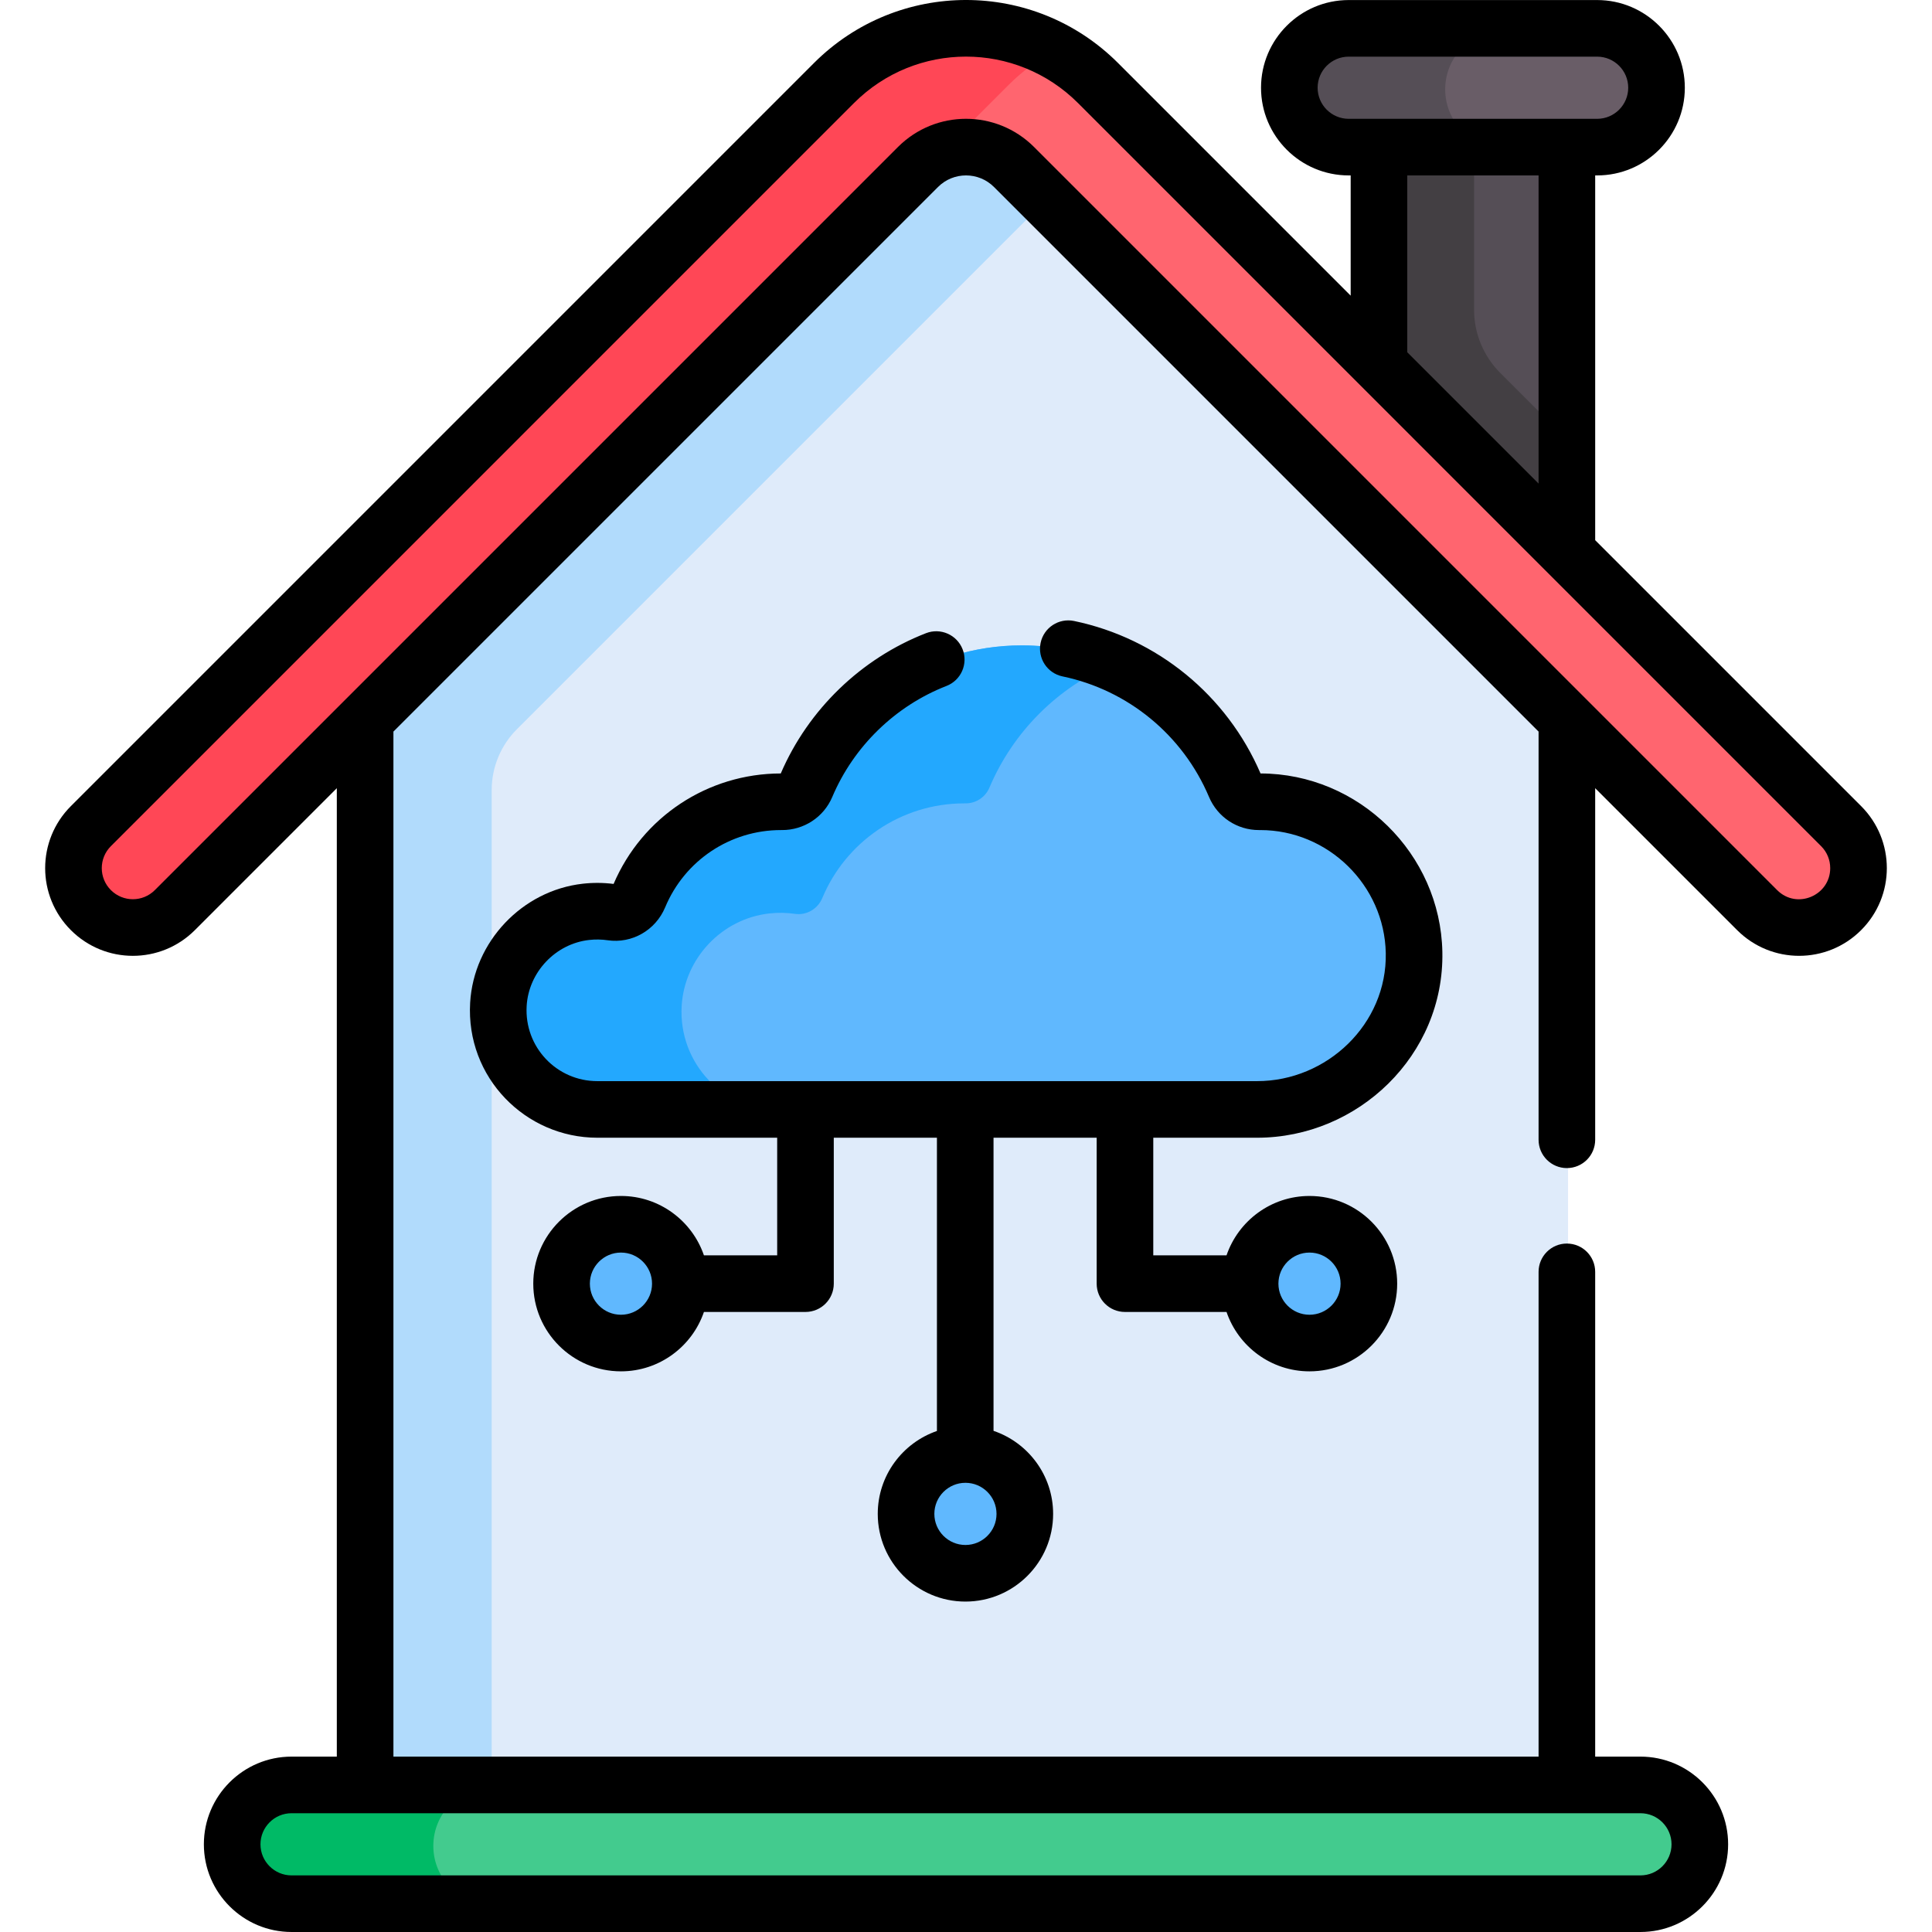 <svg id="Capa_1" enable-background="new 0 0 511.992 511.992" height="512" viewBox="0 0 511.992 511.992" width="512" xmlns="http://www.w3.org/2000/svg"><path d="m365.74 37.416v61.468l49.798 49.798v-111.266z" fill="#554e56"/><path d="m397.554 98.798c-4.427-4.427-6.914-10.432-6.914-16.693v-44.69h-24.899v61.468l49.798 49.798v-31.899z" fill="#433f43"/><path d="m439.294 23.678c0-8.692-7.046-15.738-15.738-15.738h-65.833c-8.692 0-15.738 7.046-15.738 15.738s7.046 15.738 15.738 15.738h65.833c8.692 0 15.738-7.046 15.738-15.738z" fill="#695d67"/><path d="m382.985 23.678c0-8.692 7.046-15.738 15.738-15.738h-41c-8.692 0-15.738 7.046-15.738 15.738s7.046 15.738 15.738 15.738h41c-8.692 0-15.738-7.046-15.738-15.738z" fill="#554e56"/><path d="m415.538 476.443v-288.248l-146.505-146.506c-3.401-3.401-7.923-5.274-12.732-5.274s-9.331 1.873-12.731 5.274l-146.505 146.506v288.248z" fill="#dfebfa"/><path d="m269.324 41.98c-3.192-3.192-7.402-5.261-11.908-5.531-5.221-.312-10.183 1.578-13.845 5.24l-146.506 146.506v288.248h33.233v-267.054c0-6.055 2.405-11.861 6.687-16.143l139.818-139.819c.672-.672 1.399-1.266 2.152-1.816z" fill="#b1dbfc"/><path d="m435.033 504.919h-357.463c-8.692 0-15.738-7.046-15.738-15.738s7.046-15.738 15.738-15.738h357.463c8.692 0 15.738 7.046 15.738 15.738s-7.046 15.738-15.738 15.738z" fill="#43cb8e"/><path d="m114.832 489.181c0-8.692 7.046-15.738 15.738-15.738h-53c-8.692 0-15.738 7.046-15.738 15.738s7.046 15.738 15.738 15.738h53c-8.692 0-15.738-7.046-15.738-15.738z" fill="#00ba66"/><path d="m465.959 241.616-196.926-196.927c-3.401-3.401-7.923-5.274-12.732-5.274s-9.331 1.873-12.731 5.274l-196.926 196.927c-6.146 6.147-16.111 6.147-22.256 0-6.146-6.146-6.146-16.11 0-22.256l196.925-196.927c9.345-9.346 21.771-14.493 34.988-14.493s25.643 5.147 34.989 14.493l196.925 196.926c6.146 6.146 6.146 16.11 0 22.256-6.145 6.147-16.111 6.147-22.256.001z" fill="#ff656f"/><path d="m248.666 41.129 18.696-18.696c3.578-3.579 7.611-6.536 11.964-8.83-7.016-3.697-14.868-5.663-23.024-5.663-13.217 0-25.643 5.147-34.988 14.493l-196.926 196.926c-6.146 6.146-6.146 16.11 0 22.256 6.146 6.147 16.111 6.147 22.256 0l196.926-196.926c1.501-1.501 3.23-2.684 5.096-3.56z" fill="#ff4756"/><g fill="#60b8fe"><circle cx="347.329" cy="340.605" r="15.738"/><circle cx="164.862" cy="340.605" r="15.738"/><circle cx="256.151" cy="401.618" r="15.738"/><path d="m334.283 212.898c-.103 0-.206 0-.309.001-2.772.022-5.279-1.635-6.359-4.188-9.367-22.141-31.278-37.682-56.832-37.682-25.549 0-47.456 15.535-56.826 37.669-1.089 2.571-3.572 4.224-6.364 4.201-.103-.001-.206-.001-.309-.001-16.958 0-31.489 10.358-37.631 25.09-1.195 2.866-4.159 4.641-7.231 4.191-2.207-.323-4.504-.371-6.856-.105-12.547 1.416-22.438 11.896-23.182 24.5-.899 15.228 11.185 27.858 26.218 27.858h174.84c22.878 0 42.057-18.723 41.6-41.597-.443-22.132-18.522-39.937-40.759-39.937z"/></g><path d="m180.646 266.574c.744-12.604 10.635-23.083 23.182-24.5 2.352-.265 4.648-.217 6.856.105 3.073.45 6.036-1.325 7.231-4.191 6.142-14.732 20.673-25.09 37.631-25.09.103 0 .207 0 .309.001 2.792.023 5.276-1.63 6.364-4.201 6.229-14.713 18-26.502 32.695-32.759-7.412-3.156-15.565-4.91-24.131-4.91-25.548 0-47.456 15.535-56.826 37.669-1.089 2.571-3.573 4.224-6.364 4.201-.103-.001-.206-.001-.309-.001-16.958 0-31.489 10.358-37.631 25.09-1.195 2.866-4.159 4.641-7.231 4.191-2.207-.323-4.504-.371-6.856-.105-12.547 1.417-22.438 11.896-23.181 24.5-.899 15.228 11.184 27.858 26.218 27.858h48.263c-15.035-.001-27.118-12.631-26.22-27.858z" fill="#23a8fe"/><path d="m493.213 213.629-70.48-70.481v-96.659h.518c12.813 0 23.238-10.424 23.238-23.238s-10.425-23.238-23.239-23.238h-65.833c-12.813 0-23.238 10.425-23.238 23.238s10.425 23.238 23.238 23.238h.518v31.861l-61.646-61.647c-22.268-22.268-58.313-22.273-80.584 0l-196.925 196.926c-9.08 9.079-9.085 23.78-.001 32.863 9.08 9.082 23.781 9.084 32.863 0l37.617-37.617v256.641h-11.994c-12.813 0-23.238 10.424-23.238 23.238s10.425 23.238 23.238 23.238h357.462c12.813 0 23.238-10.424 23.238-23.238s-10.425-23.238-23.238-23.238h-11.994v-128.465c0-4.142-3.357-7.5-7.5-7.5s-7.5 3.358-7.5 7.5v128.465h-303.474v-271.641l144.31-144.309c4.104-4.105 10.749-4.105 14.855 0l144.309 144.309v108.177c0 4.142 3.357 7.5 7.5 7.5s7.5-3.358 7.5-7.5v-93.177l37.617 37.617c9.078 9.08 23.781 9.085 32.862.001 9.081-9.08 9.084-23.781.001-32.864zm-135.796-182.14c-4.543 0-8.238-3.695-8.238-8.238s3.695-8.238 8.238-8.238h65.833c4.543 0 8.238 3.696 8.238 8.238s-3.695 8.238-8.238 8.238c-9.819 0-59.522 0-65.833 0zm50.316 15v81.659l-34.798-34.798v-46.861zm26.994 434.027c4.543 0 8.238 3.695 8.238 8.238s-3.695 8.238-8.238 8.238h-357.462c-4.543 0-8.238-3.695-8.238-8.238s3.695-8.238 8.238-8.238zm36.23-244.63-196.926-196.928c-9.97-9.966-26.1-9.968-36.069.001-107.008 107.008-185.207 185.207-196.928 196.927-3.219 3.219-8.428 3.22-11.649-.001-3.217-3.217-3.22-8.429.001-11.649l196.926-196.927c16.405-16.407 42.961-16.409 59.369 0 21.291 21.291 175.145 175.146 196.926 196.927 1.556 1.556 2.412 3.625 2.412 5.824 0 7.25-8.833 11.054-14.062 5.826z"/><path d="m333.136 301.504c26.739 0 49.646-21.844 49.098-49.248-.521-26.049-22.129-47.247-48.184-47.286-8.917-20.724-27.358-35.814-49.414-40.406-4.057-.842-8.026 1.758-8.871 5.814-.844 4.055 1.759 8.027 5.814 8.872 17.374 3.617 31.888 15.563 38.822 31.956 2.258 5.336 7.434 8.767 13.222 8.766h.116.238c17.98 0 32.9 14.618 33.26 32.585.375 18.804-15.564 33.948-34.102 33.948h-174.84c-10.789 0-19.371-9.045-18.729-19.917.528-8.966 7.638-16.484 16.534-17.489 1.659-.187 3.317-.163 4.93.073 6.434.943 12.703-2.646 15.24-8.726 5.186-12.438 17.239-20.475 30.708-20.475h.248c5.78.024 11.055-3.397 13.332-8.777 5.679-13.413 16.712-24.135 30.272-29.417 3.859-1.503 5.77-5.851 4.266-9.71-1.504-3.86-5.849-5.77-9.711-4.266-17.183 6.693-31.188 20.228-38.479 37.17-19.36.028-36.692 11.499-44.301 29.277-2.698-.345-5.449-.363-8.187-.055-16.052 1.812-28.875 15.359-29.827 31.51-1.172 19.841 14.663 35.8 33.704 35.8h47.661v31.173h-19.411c-3.127-9.143-11.8-15.738-21.989-15.738-12.813 0-23.238 10.424-23.238 23.238s10.425 23.238 23.238 23.238c10.189 0 18.862-6.595 21.989-15.738h26.911c4.143 0 7.5-3.358 7.5-7.5v-38.673h27.334v77.716c-9.115 3.143-15.683 11.801-15.683 21.97 0 12.813 10.424 23.238 23.237 23.238s23.238-10.424 23.238-23.238c0-10.21-6.621-18.896-15.793-22.007v-77.679h27.333v38.673c0 4.142 3.357 7.5 7.5 7.5h26.912c3.127 9.143 11.799 15.738 21.988 15.738 12.813 0 23.238-10.425 23.238-23.238s-10.425-23.238-23.238-23.238c-10.189 0-18.861 6.595-21.988 15.738h-19.412v-31.173h27.514zm-168.58 46.912c-4.543 0-8.238-3.696-8.238-8.238s3.695-8.238 8.238-8.238 8.238 3.695 8.238 8.238-3.695 8.238-8.238 8.238zm99.527 52.775c0 4.542-3.695 8.238-8.238 8.238-4.542 0-8.237-3.695-8.237-8.238s3.695-8.238 8.237-8.238c4.543 0 8.238 3.696 8.238 8.238zm82.941-69.251c4.543 0 8.238 3.695 8.238 8.238s-3.695 8.238-8.238 8.238c-4.542 0-8.237-3.696-8.237-8.238s3.695-8.238 8.237-8.238z"/></svg>
